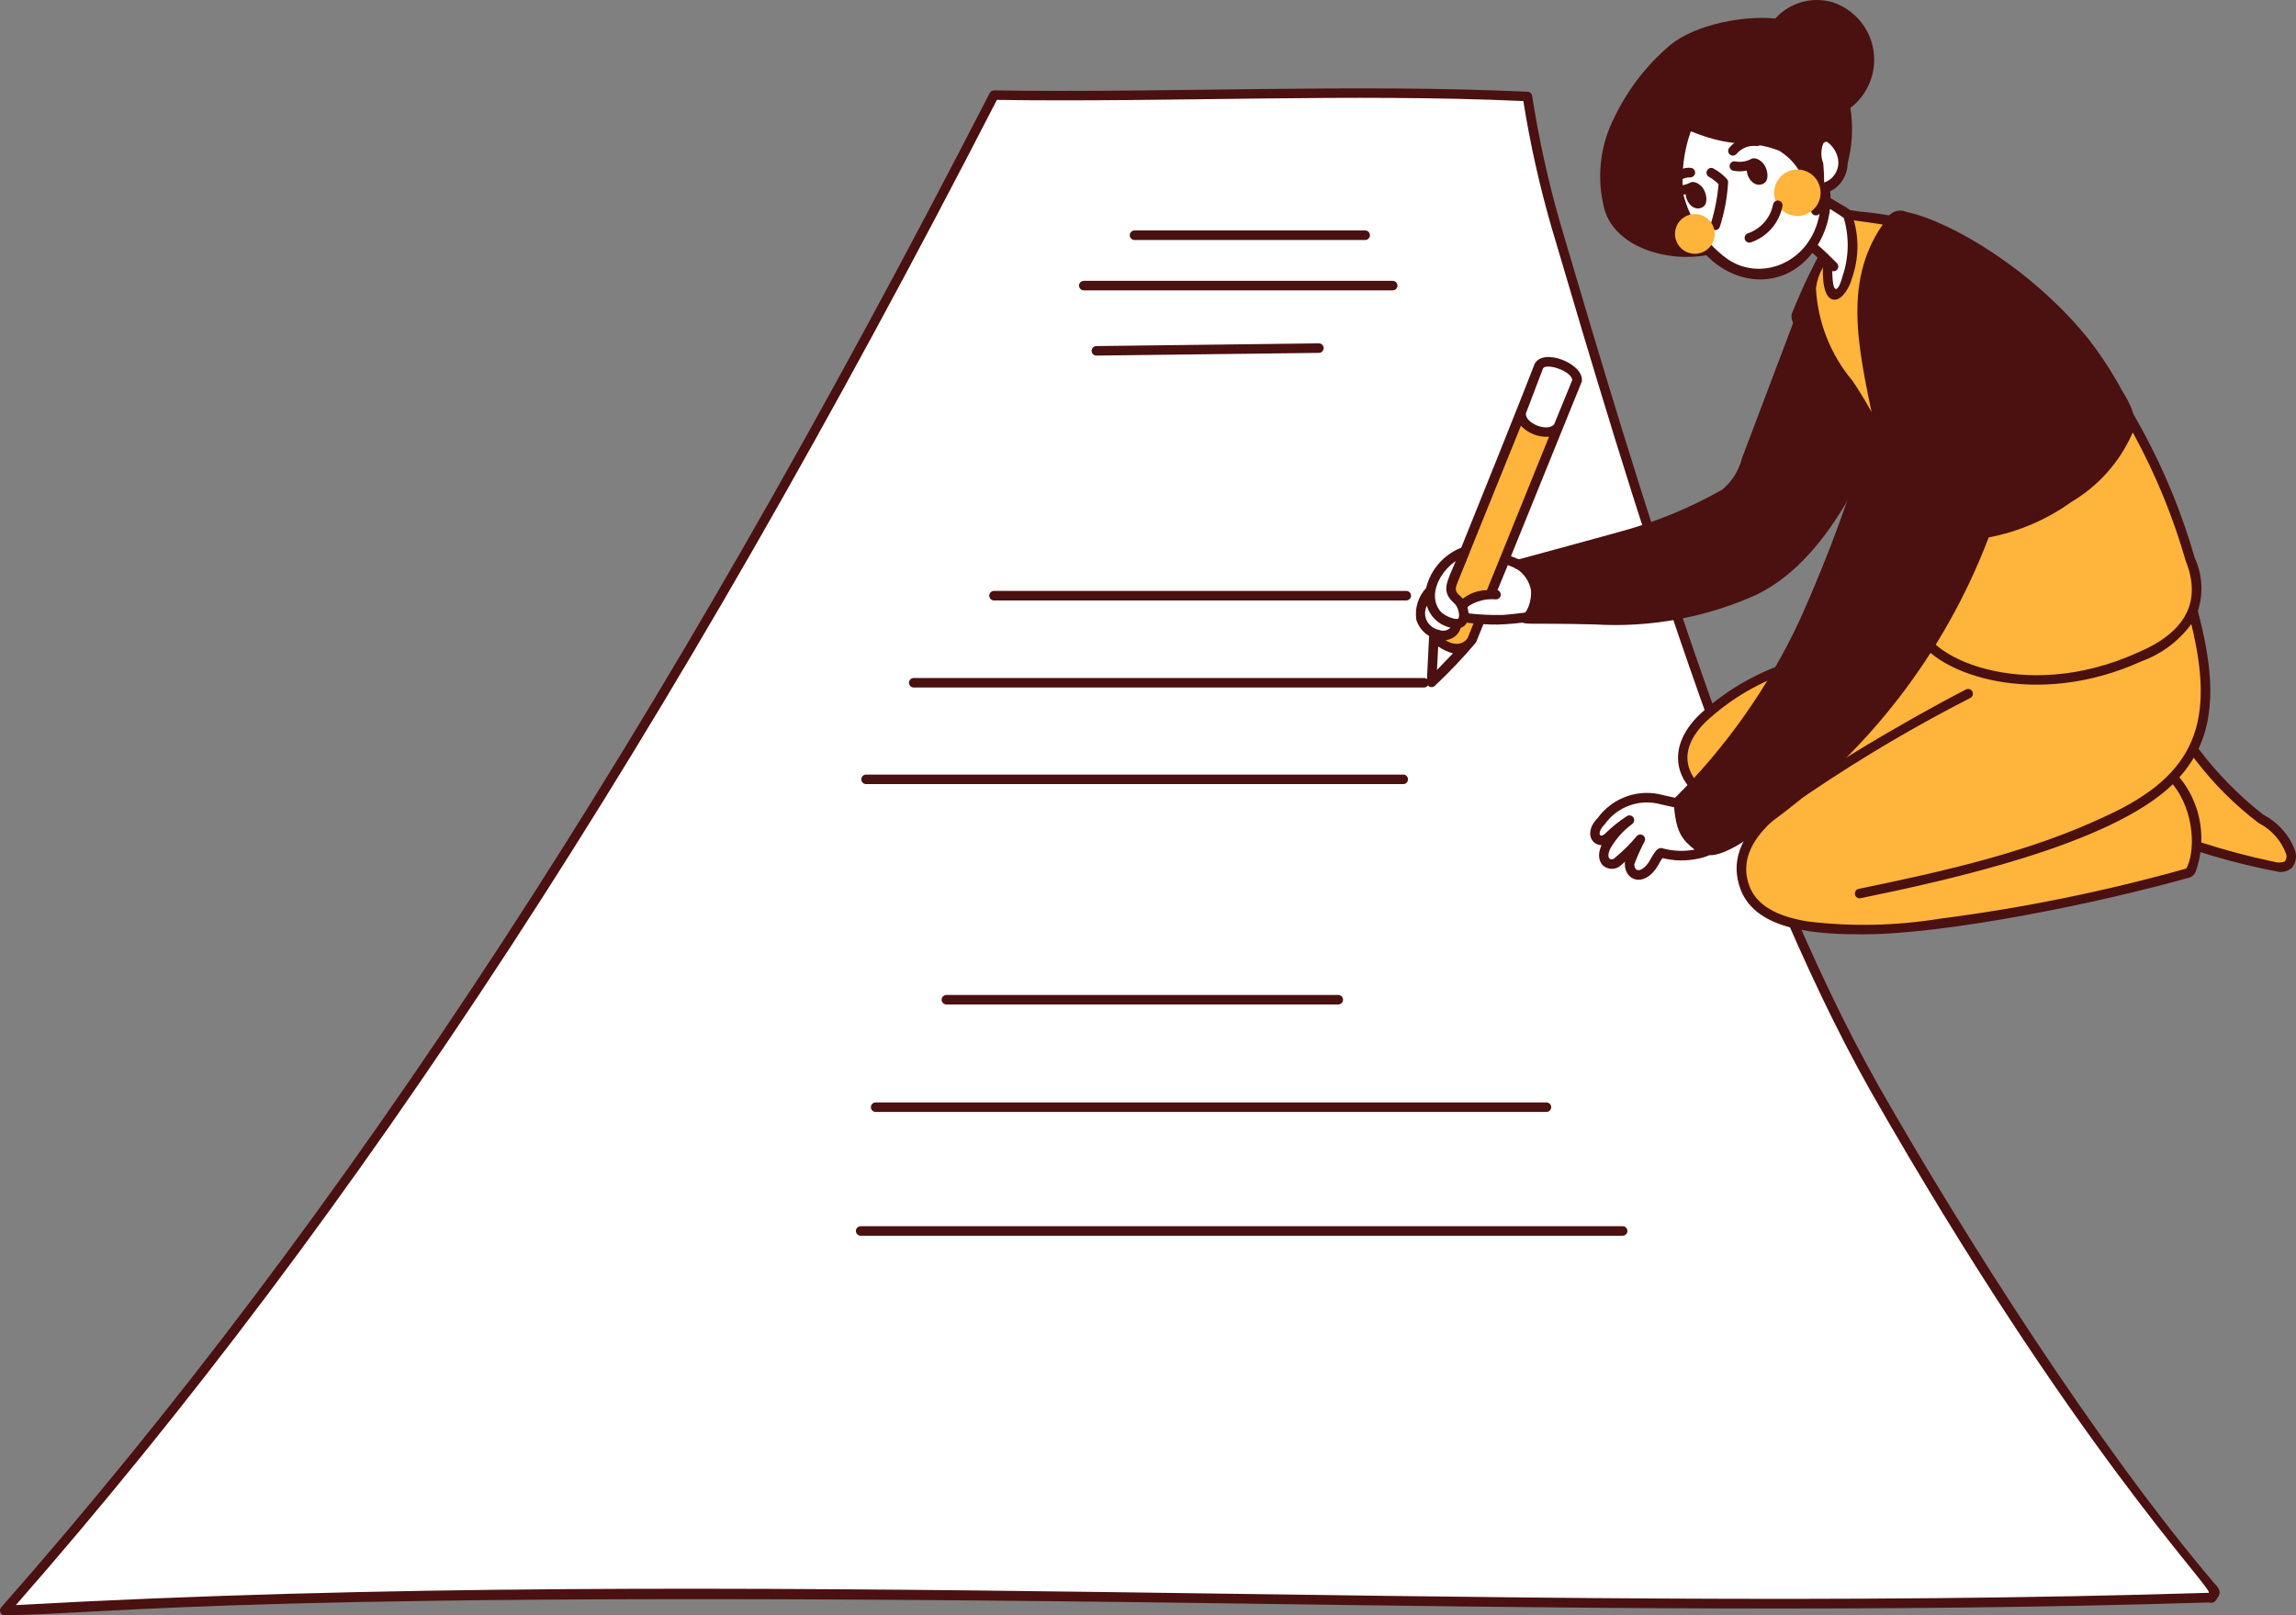 <?xml version="1.0" encoding="UTF-8"?> <svg xmlns="http://www.w3.org/2000/svg" viewBox="0 0 162.709 114.501" fill="none"><rect x="0" y="0" width="162.709" height="114.501" fill="#808080" stroke="none"/><path d="M70.441 6.74C50.869 44.83 28.687 81.956 0.337 114.163C52.409 111.174 104.704 114.881 156.776 113.239C156.583 113.336 156.679 113.239 156.872 113.045C157.065 112.852 156.872 112.66 156.679 112.467C148.483 102.824 139.072 88.143 132.831 77.134C123.615 60.878 115.523 33.965 110.267 15.998C109.395 12.992 108.719 9.933 108.241 6.84C95.898 6.258 82.88 6.936 70.441 6.74Z" fill="white"></path><path d="M0.337 114.501C0.272 114.501 0.209 114.483 0.154 114.448C0.1 114.412 0.057 114.362 0.03 114.303C0.004 114.244 -0.006 114.178 0.003 114.114C0.013 114.05 0.041 113.989 0.084 113.941C24.487 86.217 46.749 52.105 70.142 6.586C70.174 6.533 70.218 6.489 70.272 6.458C70.325 6.426 70.385 6.409 70.447 6.407C82.807 6.598 95.964 5.927 108.258 6.504C108.336 6.507 108.41 6.537 108.468 6.589C108.526 6.641 108.564 6.711 108.576 6.788C109.054 9.868 109.727 12.913 110.592 15.907C115.997 34.237 123.719 60.279 133.127 76.972C139.21 87.642 148.659 102.515 156.938 112.256C157.053 112.36 157.149 112.481 157.224 112.615C157.283 112.725 157.305 112.851 157.285 112.974C157.264 113.096 157.204 113.209 157.112 113.293C157.096 113.353 157.068 113.408 157.029 113.455C156.99 113.503 156.942 113.542 156.888 113.571C156.834 113.599 156.774 113.616 156.713 113.619C156.652 113.623 156.59 113.614 156.533 113.593C133.492 114.312 110.026 113.981 87.335 113.662C17.248 112.67 8.182 114.412 0.337 114.501ZM70.646 7.081C47.432 52.228 25.322 86.162 1.123 113.781C52.705 110.889 105.024 114.514 156.533 112.908C156.827 112.596 146.922 102.528 132.538 77.301C123.098 60.552 115.382 34.534 109.945 16.094C109.098 13.161 108.433 10.178 107.954 7.163C95.829 6.612 82.857 7.261 70.646 7.081Z" fill="#4B1010"></path><path d="M96.768 17.011H80.375C80.289 17.004 80.21 16.966 80.151 16.903C80.093 16.841 80.061 16.759 80.061 16.673C80.061 16.588 80.093 16.505 80.151 16.443C80.21 16.38 80.289 16.342 80.375 16.335H96.768C96.853 16.342 96.933 16.38 96.991 16.443C97.049 16.505 97.082 16.588 97.082 16.673C97.082 16.759 97.049 16.841 96.991 16.903C96.933 16.966 96.853 17.004 96.768 17.011Z" fill="#4B1010"></path><path d="M98.695 20.583H76.806C76.717 20.583 76.631 20.548 76.567 20.484C76.504 20.421 76.468 20.335 76.468 20.246C76.468 20.156 76.504 20.07 76.567 20.007C76.631 19.944 76.717 19.908 76.806 19.908H98.695C98.785 19.908 98.871 19.944 98.934 20.007C98.997 20.07 99.033 20.156 99.033 20.246C99.033 20.335 98.997 20.421 98.934 20.484C98.871 20.548 98.785 20.583 98.695 20.583Z" fill="#4B1010"></path><path d="M77.673 25.207C77.588 25.2 77.508 25.162 77.45 25.1C77.392 25.037 77.359 24.955 77.359 24.869C77.359 24.784 77.392 24.701 77.45 24.639C77.508 24.576 77.588 24.538 77.673 24.532L93.492 24.339C93.576 24.346 93.655 24.385 93.712 24.447C93.769 24.509 93.801 24.59 93.802 24.674C93.803 24.759 93.771 24.841 93.715 24.903C93.658 24.966 93.58 25.006 93.496 25.014L77.673 25.207Z" fill="#4B1010"></path><path d="M99.66 42.564H70.442C70.352 42.564 70.266 42.528 70.203 42.465C70.14 42.402 70.104 42.316 70.104 42.226C70.104 42.137 70.14 42.051 70.203 41.988C70.266 41.924 70.352 41.889 70.442 41.889H99.66C99.749 41.889 99.835 41.925 99.899 41.987C99.946 42.035 99.978 42.095 99.991 42.161C100.004 42.226 99.997 42.294 99.971 42.356C99.946 42.417 99.903 42.47 99.847 42.507C99.792 42.544 99.726 42.564 99.66 42.564Z" fill="#4B1010"></path><path d="M100.913 48.735H64.752C64.663 48.735 64.577 48.699 64.514 48.636C64.451 48.573 64.415 48.487 64.415 48.398C64.415 48.353 64.424 48.31 64.441 48.269C64.457 48.228 64.482 48.191 64.514 48.159C64.545 48.128 64.582 48.103 64.623 48.086C64.664 48.069 64.708 48.06 64.752 48.06H100.913C101.003 48.061 101.088 48.097 101.151 48.16C101.215 48.223 101.25 48.309 101.251 48.398C101.25 48.487 101.215 48.573 101.151 48.636C101.088 48.699 101.003 48.735 100.913 48.735Z" fill="#4B1010"></path><path d="M99.467 55.582H61.374C61.284 55.582 61.199 55.546 61.136 55.483C61.073 55.42 61.037 55.334 61.036 55.244C61.036 55.155 61.072 55.069 61.135 55.006C61.198 54.943 61.284 54.907 61.374 54.907H99.463C99.549 54.913 99.629 54.951 99.687 55.013C99.746 55.075 99.779 55.158 99.779 55.243C99.779 55.328 99.748 55.411 99.69 55.474C99.632 55.537 99.552 55.575 99.467 55.582Z" fill="#4B1010"></path><path d="M94.839 71.204H67.067C66.978 71.204 66.892 71.168 66.829 71.105C66.766 71.042 66.73 70.956 66.729 70.867C66.73 70.777 66.765 70.692 66.829 70.628C66.892 70.565 66.978 70.529 67.067 70.529H94.839C94.928 70.53 95.013 70.566 95.077 70.629C95.14 70.692 95.176 70.777 95.176 70.867C95.176 70.956 95.14 71.041 95.077 71.105C95.013 71.168 94.928 71.203 94.839 71.204Z" fill="#4B1010"></path><path d="M109.592 78.822H62.053C61.963 78.821 61.878 78.786 61.815 78.722C61.751 78.659 61.716 78.574 61.715 78.484C61.715 78.395 61.751 78.309 61.814 78.246C61.878 78.182 61.963 78.147 62.053 78.146H109.592C109.682 78.147 109.767 78.183 109.83 78.246C109.894 78.309 109.929 78.395 109.93 78.484C109.929 78.573 109.894 78.659 109.83 78.722C109.767 78.785 109.682 78.821 109.592 78.822Z" fill="#4B1010"></path><path d="M114.993 87.597H60.991C60.902 87.596 60.816 87.561 60.753 87.498C60.69 87.434 60.654 87.349 60.654 87.259C60.654 87.17 60.69 87.084 60.753 87.021C60.816 86.957 60.902 86.922 60.991 86.922H114.993C115.082 86.922 115.167 86.958 115.231 87.021C115.294 87.084 115.33 87.17 115.33 87.259C115.33 87.349 115.294 87.434 115.231 87.497C115.167 87.56 115.082 87.596 114.993 87.597Z" fill="#4B1010"></path><path d="M104.054 45.673L101.45 48.373L101.642 44.612L104.054 45.673Z" fill="white"></path><path d="M101.686 44.348C101.615 44.654 101.665 44.976 101.827 45.246C101.989 45.516 102.249 45.712 102.553 45.794C102.763 45.928 103.008 45.997 103.256 45.991C103.505 45.986 103.747 45.907 103.95 45.764C104.086 45.669 104.201 45.548 104.29 45.409L111.039 28.727L108.436 27.665L101.686 44.348Z" fill="#FFB43B"></path><path d="M107.809 29.209C107.552 30.234 109.766 31.175 110.413 30.269L111.76 26.991C111.89 26.081 109.443 25.164 109.06 25.93L107.809 29.209Z" fill="white"></path><path d="M108.748 25.81C108.037 27.67 105.464 34.108 101.439 44.055C101.272 44.469 101.334 44.055 101.113 48.356C101.11 48.424 101.128 48.491 101.165 48.549C101.201 48.607 101.254 48.653 101.316 48.681C101.379 48.708 101.449 48.716 101.516 48.702C101.583 48.689 101.645 48.656 101.692 48.607C102.721 47.641 103.693 46.616 104.601 45.536L112.1 27.038C112.28 25.782 109.329 24.61 108.748 25.81ZM101.834 47.489L101.92 45.825C102.238 46.048 102.593 46.214 102.968 46.313L101.834 47.489ZM104.009 45.222C103.371 46.18 101.802 45.311 102.007 44.455L107.782 30.18C108.036 30.449 108.346 30.658 108.69 30.792C109.035 30.927 109.405 30.983 109.774 30.956L104.009 45.222ZM110.143 30.067C109.68 30.66 108.054 29.996 108.137 29.299L109.355 26.099C109.625 25.74 111.321 26.279 111.425 26.928L110.143 30.067Z" fill="#4B1010"></path><path d="M108.845 41.871C108.787 41.477 108.64 41.102 108.416 40.772C108.191 40.443 107.895 40.17 107.55 39.971L106.673 39.617L105.625 42.156C104.968 42.133 104.324 42.344 103.808 42.751C103.242 43.415 103.754 43.756 104.095 43.819C104.897 43.912 105.704 43.948 106.511 43.927C107.166 43.891 108.388 43.721 108.388 43.721C108.704 43.157 108.862 42.518 108.845 41.871Z" fill="white"></path><path d="M106.121 44.274C105.423 44.274 104.726 44.234 104.034 44.151C103.287 44.015 102.902 43.294 103.551 42.535C104.06 42.087 104.715 41.837 105.394 41.832L106.36 39.491C106.396 39.41 106.461 39.345 106.543 39.311C106.625 39.278 106.717 39.278 106.799 39.311L107.676 39.666C108.082 39.89 108.429 40.206 108.69 40.588C108.952 40.97 109.121 41.408 109.183 41.866C109.203 42.58 109.026 43.286 108.674 43.907C108.648 43.949 108.613 43.984 108.571 44.011C108.53 44.038 108.483 44.056 108.434 44.063C107.668 44.179 106.895 44.25 106.121 44.274ZM104.065 42.97C103.912 43.15 103.878 43.273 103.898 43.329C103.926 43.373 103.964 43.41 104.009 43.438C104.054 43.466 104.104 43.483 104.156 43.489C104.931 43.576 105.711 43.61 106.491 43.591C106.982 43.564 107.815 43.457 108.17 43.412C108.402 42.937 108.517 42.413 108.506 41.885C108.451 41.557 108.326 41.244 108.138 40.968C107.951 40.692 107.707 40.46 107.422 40.287L106.855 40.058L106.123 41.83C106.2 41.856 106.264 41.908 106.305 41.977C106.347 42.046 106.362 42.127 106.348 42.207C106.335 42.286 106.294 42.358 106.232 42.409C106.171 42.461 106.092 42.489 106.012 42.489C105.327 42.424 104.64 42.593 104.065 42.97Z" fill="#4B1010"></path><path d="M103.287 42.529C102.475 41.811 102.794 41.554 103.803 39.09C102.956 39.373 102.245 39.96 101.806 40.738C101.598 41.073 101.453 41.443 101.379 41.83C100.462 42.931 100.231 44.388 101.836 44.964C102.583 45.233 103.239 44.784 103.218 44.213C104.024 44.203 103.767 42.952 103.287 42.529Z" fill="white"></path><path d="M104.116 39.218C104.139 39.16 104.146 39.097 104.136 39.035C104.125 38.974 104.099 38.916 104.058 38.869C104.017 38.822 103.964 38.787 103.904 38.768C103.845 38.75 103.781 38.748 103.721 38.763C103.068 38.988 102.483 39.373 102.018 39.884C101.554 40.394 101.225 41.013 101.062 41.684C100.785 41.983 100.58 42.341 100.46 42.73C100.34 43.12 100.309 43.531 100.37 43.934C100.499 44.344 100.752 44.704 101.095 44.963C101.438 45.222 101.854 45.368 102.283 45.38C102.558 45.393 102.829 45.314 103.054 45.155C103.278 44.996 103.444 44.766 103.523 44.503C104.361 44.222 104.152 42.84 103.511 42.276C102.926 41.759 103.064 41.785 104.116 39.218ZM101.955 44.644C101.774 44.608 101.604 44.532 101.459 44.42C101.313 44.308 101.195 44.164 101.113 43.999C101.032 43.834 100.989 43.652 100.989 43.468C100.989 43.285 101.031 43.103 101.113 42.938C101.228 43.324 101.445 43.671 101.74 43.944C102.036 44.217 102.399 44.406 102.791 44.491C102.684 44.599 102.547 44.672 102.397 44.699C102.248 44.727 102.093 44.707 101.955 44.644ZM103.337 43.851C103.215 43.962 102.37 43.712 102.044 43.293C101.172 42.176 102.044 40.526 103.162 39.773C102.545 41.283 102.072 41.9 103.072 42.78C103.346 43.028 103.497 43.697 103.333 43.852L103.337 43.851Z" fill="#4B1010"></path><path d="M134.253 27.884L128.058 21.646C128.018 21.606 127.969 21.576 127.915 21.56C127.861 21.544 127.803 21.542 127.748 21.554C127.693 21.566 127.641 21.591 127.598 21.628C127.555 21.665 127.522 21.712 127.502 21.764L123.446 32.487C123.23 33.354 122.743 34.13 122.057 34.703C119.803 35.986 117.397 36.981 114.895 37.665C114.57 37.76 107.731 39.632 107.515 39.68C107.439 39.692 107.368 39.731 107.317 39.789C107.265 39.847 107.235 39.921 107.232 39.999C107.229 40.077 107.252 40.153 107.299 40.216C107.345 40.278 107.412 40.322 107.488 40.341C108.727 40.651 108.843 42.698 107.909 43.632C107.862 43.679 107.83 43.739 107.817 43.805C107.804 43.87 107.81 43.938 107.836 43.999C107.977 44.338 107.905 44.141 112.978 44.262C116.932 44.504 120.886 43.779 124.497 42.148C129.322 39.778 132.102 33.733 134.328 28.253C134.353 28.191 134.36 28.123 134.346 28.057C134.333 27.991 134.3 27.931 134.253 27.884Z" fill="#4B1010"></path><path d="M155.417 43.246C154.887 44.669 153.546 45.76 151.636 46.568C144.259 49.922 137.172 47.466 135.992 44.728C134.921 44.951 133.865 45.243 132.832 45.603C128.685 46.86 124.153 47.726 121.071 50.81C120.107 51.774 119.239 53.221 119.724 54.57C120.103 55.432 120.791 56.12 121.652 56.5C122.847 57.162 124.157 57.588 125.512 57.757C124.644 58.273 123.978 59.072 123.627 60.019C123.276 60.967 123.261 62.007 123.584 62.964C124.259 64.7 126.188 65.375 128.019 65.665C131.131 66.035 134.279 65.97 137.373 65.472C143.302 64.71 149.168 63.518 154.924 61.904C154.995 61.89 155.061 61.855 155.112 61.803C155.164 61.752 155.199 61.686 155.213 61.615C155.984 59.686 155.695 56.6 153.956 55.25C156.856 51.952 156.963 47.344 155.417 43.246Z" fill="#FFB43B"></path><path d="M130.969 15.223C133.669 15.609 136.496 15.902 139.003 17.155C141.702 18.527 144.096 20.43 146.042 22.749C150.267 27.655 153.39 33.411 155.2 39.627C156.526 42.943 154.903 45.138 151.632 46.57C143.433 50.161 135.717 46.887 135.817 43.87C136.076 37.932 134.382 32.073 130.996 27.188C128.802 24.173 127.193 21.224 129.26 18.12L130.969 15.223Z" fill="#FFB43B"></path><path d="M162.339 60.452C161.964 59.408 161.205 58.546 160.218 58.041C158.419 56.603 156.795 54.958 155.379 53.141C154.995 53.901 154.514 54.608 153.949 55.245C155.238 56.247 155.729 58.207 155.581 59.935C157.348 60.529 159.225 60.988 161.086 61.416C161.26 61.472 161.444 61.493 161.626 61.476C161.808 61.46 161.985 61.407 162.146 61.32C162.244 61.2 162.312 61.06 162.345 60.909C162.379 60.758 162.377 60.602 162.339 60.452Z" fill="#FFB43B"></path><path d="M162.657 60.337C162.262 59.231 161.464 58.315 160.423 57.773C158.682 56.418 157.128 54.838 155.801 53.076C157.211 50.1 156.587 46.497 155.754 43.319C156.156 42.073 156.076 40.722 155.529 39.532C153.727 33.263 150.58 27.461 146.307 22.532C144.338 20.17 141.905 18.237 139.159 16.853C136.832 15.841 134.355 15.216 131.826 15.003C131.044 14.894 130.83 14.803 130.683 15.053C129.217 17.323 127.976 19.731 126.979 22.242C126.619 23.326 130.255 26.747 130.729 27.379C134.005 32.235 135.67 37.998 135.487 43.853C135.479 44.053 135.499 44.253 135.546 44.448C130.37 46.275 125.397 46.224 120.648 50.463C118.023 52.808 118.464 55.62 121.411 57.093C122.471 57.57 123.59 57.902 124.739 58.081C123.43 59.421 122.591 61.068 123.359 63.078C124.501 66.015 128.836 66.232 132.018 66.232C137.949 66.232 148.885 63.98 155.074 62.229C155.211 62.202 155.337 62.135 155.436 62.038C155.536 61.94 155.605 61.815 155.635 61.678C155.777 61.264 155.878 60.837 155.939 60.404C157.781 60.989 159.658 61.46 161.559 61.813C161.879 61.829 162.192 61.718 162.43 61.503C162.558 61.341 162.646 61.151 162.685 60.948C162.725 60.745 162.715 60.535 162.657 60.337ZM131.27 26.981C129.721 25.135 128.815 22.834 128.69 20.427C128.863 19.301 129.095 19.069 131.146 15.588C133.768 15.956 136.479 16.268 138.853 17.455C141.518 18.798 143.878 20.675 145.788 22.968C150.006 27.832 153.113 33.559 154.89 39.748C156.044 42.632 154.906 44.821 151.496 46.257C143.371 49.951 136.054 46.472 136.159 43.873C136.344 37.869 134.633 31.958 131.27 26.981ZM154.925 61.572C149.179 63.182 143.324 64.373 137.405 65.132C134.346 65.627 131.234 65.692 128.157 65.326C125.859 64.963 124.494 64.148 123.984 62.839C122.827 59.812 126.174 57.581 128.391 56.105C132.003 53.67 135.759 51.455 139.638 49.472C139.715 49.43 139.773 49.359 139.799 49.275C139.825 49.191 139.818 49.1 139.777 49.021C139.737 48.943 139.668 48.883 139.584 48.855C139.5 48.827 139.409 48.833 139.33 48.871C135.352 50.908 127.901 55.264 125.353 57.502C124.092 57.345 122.86 57.003 121.699 56.487C119.233 55.255 118.792 53.025 121.094 50.97C125.718 46.84 130.48 46.954 135.785 45.08C137.267 47.85 144.314 50.263 151.766 46.875C153.176 46.364 154.402 45.447 155.29 44.239C156.958 51.085 155.705 54.882 149.275 57.831C143.901 60.377 137.898 61.735 131.705 63.013C131.62 63.033 131.546 63.086 131.499 63.16C131.452 63.234 131.436 63.323 131.454 63.409C131.472 63.495 131.522 63.57 131.594 63.619C131.666 63.669 131.755 63.688 131.841 63.673C137.863 62.431 149.543 59.912 153.978 55.593C155.618 57.631 155.542 60.553 154.925 61.572ZM161.902 61.071C161.661 61.16 161.397 61.165 161.152 61.087C159.409 60.724 157.688 60.267 155.995 59.718C156.066 58.04 155.514 56.394 154.445 55.099C154.83 54.672 155.172 54.207 155.464 53.712C155.516 53.774 155.566 53.84 155.611 53.907C156.89 55.579 158.389 57.072 160.067 58.343C160.975 58.808 161.673 59.6 162.019 60.559C162.043 60.648 162.045 60.741 162.025 60.83C162.005 60.92 161.964 61.004 161.906 61.074L161.902 61.071Z" fill="#4B1010"></path><path d="M121.006 60.176C121.262 60.31 120.506 60.479 120.198 60.547C119.366 60.709 118.507 60.676 117.691 60.45C117.465 60.716 117.271 61.008 117.112 61.318C116.388 62.403 115.473 62.121 115.473 61.221C115.69 60.626 115.947 60.046 116.245 59.486C115.78 60.047 115.263 60.564 114.701 61.029C114.192 61.538 113.247 61.142 113.834 59.968C114.246 59.249 114.804 58.624 115.473 58.135C114.954 58.473 114.469 58.861 114.027 59.292C113.28 60.04 112.529 59.151 113.448 58.232C113.922 57.557 114.594 57.046 115.372 56.769C116.149 56.493 116.993 56.465 117.787 56.689L119.115 56.984C119.073 57.645 119.231 58.302 119.568 58.872C119.906 59.441 120.406 59.895 121.006 60.176Z" fill="white"></path><path d="M150.366 27.66C149.688 26.408 148.911 25.212 148.043 24.084C144.092 19.146 138.257 15.687 135.106 15.025C134.858 14.909 134.574 14.895 134.316 14.985C134.057 15.075 133.844 15.263 133.722 15.507C130.51 19.684 131.678 24.541 132.729 29.703C131.348 34.597 129.604 39.381 127.512 44.016C125.333 48.677 122.353 52.92 118.708 56.552L117.9 56.373C117.047 56.129 116.139 56.153 115.301 56.444C114.462 56.735 113.734 57.277 113.215 57.997C112.308 58.905 112.694 59.89 113.494 59.912C113.15 60.673 113.362 61.189 113.686 61.423C113.875 61.551 114.103 61.607 114.329 61.583C114.555 61.559 114.766 61.455 114.924 61.291C115.297 60.981 115.142 61.053 115.142 61.225C115.142 62.422 116.462 62.914 117.399 61.508C117.559 61.269 117.657 61.031 117.815 60.828C118.621 61.028 119.463 61.046 120.277 60.88C120.568 60.829 120.853 60.743 121.125 60.627C122.336 60.664 124.26 59.204 125.196 58.502C132.337 53.401 137.811 46.302 140.93 38.097C143.049 37.693 145.055 36.831 146.807 35.571C148.681 34.461 150.168 32.802 151.066 30.818C151.623 29.747 150.904 28.546 150.366 27.66ZM117.775 60.124C117.364 60.023 117.075 60.771 116.834 61.132C116.443 61.719 115.851 61.94 115.814 61.274C116.024 60.714 116.27 60.167 116.549 59.638C116.584 59.564 116.591 59.48 116.569 59.402C116.546 59.323 116.496 59.255 116.428 59.21C116.36 59.165 116.278 59.147 116.197 59.158C116.116 59.169 116.041 59.209 115.988 59.271C115.528 59.825 115.017 60.334 114.461 60.791C114.163 61.09 113.765 60.858 114.126 60.137C114.514 59.461 115.04 58.873 115.668 58.412C115.737 58.363 115.785 58.289 115.803 58.205C115.82 58.122 115.805 58.036 115.76 57.963C115.716 57.891 115.647 57.837 115.565 57.814C115.484 57.79 115.396 57.798 115.321 57.835C114.769 58.189 114.256 58.598 113.787 59.056C113.331 59.513 113.143 59.017 113.713 58.441C114.151 57.82 114.771 57.349 115.487 57.094C116.204 56.84 116.981 56.814 117.713 57.02L118.638 57.226C118.8 59.08 119.266 59.56 120.087 60.226C119.319 60.372 118.527 60.337 117.775 60.124Z" fill="#4B1010"></path><path d="M128.396 17.637L129.332 18.37C129.332 18.37 129.5 19.716 129.649 20.337C129.798 20.957 130.517 20.894 130.906 19.662C131.363 18.199 131.529 17.857 130.906 15.227L129.38 14.171L129.365 13.373C129.905 13.104 130.323 12.642 130.539 12.079C130.795 11.221 130.147 9.355 129.38 9.535C128.612 9.716 128.703 10.739 128.733 11.236C128.764 11.732 127.89 12.003 127.559 11.492C127.174 11.02 126.693 10.635 126.149 10.362C125.604 10.09 125.007 9.936 124.399 9.912C122.753 9.691 121.131 9.323 119.55 8.813C119.232 9.748 119 10.71 118.857 11.686C118.478 15.478 121.619 19.132 124.02 19.302C124.828 19.38 125.644 19.271 126.403 18.982C127.162 18.693 127.844 18.233 128.396 17.637Z" fill="white"></path><path d="M129.836 0.148C129.122 -0.052 128.366 -0.049 127.654 0.157C126.942 0.363 126.302 0.764 125.806 1.315C123.633 1.081 120.15 1.718 118.345 3.206C116.686 4.619 115.342 6.364 114.4 8.33C113.373 10.34 113.125 12.659 113.703 14.841C114.47 17.529 118.164 18.601 120.926 18.09C123.087 20.327 126.453 20.485 128.436 17.927C128.705 18.164 128.957 18.402 129.2 18.638C129.132 19.479 129.159 21.247 130.008 21.247C130.574 21.247 131.085 20.326 131.222 19.78C131.79 18.219 131.765 16.504 131.152 14.961C131.002 14.748 130.959 14.797 129.723 14.046C129.723 13.885 129.714 13.725 129.696 13.564C130.066 13.38 130.376 13.097 130.595 12.747C130.813 12.397 130.93 11.994 130.934 11.581C131.271 10.299 131.338 8.961 131.129 7.652C131.753 7.175 132.233 6.537 132.52 5.807C132.807 5.077 132.888 4.282 132.755 3.508C132.622 2.735 132.279 2.013 131.765 1.42C131.25 0.828 130.583 0.388 129.836 0.148ZM122.224 18.216C120.767 17.098 119.73 15.521 119.282 13.741C119.135 12.241 119.319 10.729 119.82 9.308C123.239 10.679 123.8 9.788 126.096 10.691C127.631 11.651 128.15 13.175 128.35 14.974C128.359 15.04 128.386 15.103 128.429 15.153C128.473 15.204 128.53 15.241 128.594 15.26C128.658 15.278 128.726 15.277 128.789 15.256C128.853 15.236 128.909 15.197 128.95 15.145C128.311 18.737 124.596 20.079 122.224 18.216ZM130.663 15.451C131.06 16.804 131.029 18.247 130.573 19.581C130.341 20.512 129.871 21.182 129.845 19.216C129.899 19.232 129.956 19.233 130.01 19.221C130.065 19.209 130.115 19.184 130.158 19.147C130.199 19.111 130.232 19.064 130.252 19.012C130.272 18.96 130.278 18.904 130.271 18.848C130.261 18.774 130.227 18.705 130.175 18.653C129.726 18.204 129.298 17.778 128.819 17.364C129.29 16.587 129.585 15.715 129.684 14.812C130.576 15.363 130.57 15.395 130.661 15.451H130.663ZM129.272 12.937C129.272 12.514 129.253 12.063 129.207 11.576C129.026 11.121 129.028 10.613 129.214 10.16C129.349 10.026 129.432 10.044 129.5 10.07C129.896 10.363 130.166 10.794 130.256 11.278C130.315 11.627 130.249 11.985 130.068 12.29C129.888 12.594 129.605 12.824 129.27 12.938L129.272 12.937Z" fill="#4B1010"></path><path d="M121.226 15.901C121.518 14.975 121.707 14.02 121.788 13.052C121.59 12.852 121.365 12.681 121.12 12.544C121.042 12.505 120.982 12.437 120.953 12.355C120.924 12.273 120.927 12.183 120.963 12.103C120.998 12.023 121.063 11.96 121.145 11.928C121.226 11.895 121.316 11.896 121.397 11.929C121.76 12.12 122.088 12.371 122.366 12.673C122.429 12.736 122.465 12.822 122.465 12.912C122.404 13.994 122.205 15.063 121.872 16.095C121.841 16.174 121.782 16.239 121.705 16.276C121.629 16.314 121.541 16.321 121.459 16.297C121.377 16.272 121.308 16.218 121.265 16.144C121.222 16.071 121.208 15.984 121.226 15.901Z" fill="#4B1010"></path><path d="M122.54 10.484C122.784 10.187 123.101 9.958 123.459 9.818C123.818 9.679 124.206 9.633 124.587 9.685C124.67 9.704 124.743 9.753 124.791 9.824C124.839 9.894 124.859 9.979 124.847 10.064C124.835 10.148 124.792 10.225 124.725 10.278C124.659 10.332 124.575 10.359 124.49 10.353C124.226 10.318 123.957 10.35 123.708 10.447C123.459 10.543 123.238 10.701 123.067 10.906C123.01 10.975 122.929 11.019 122.841 11.028C122.752 11.038 122.663 11.012 122.594 10.956C122.524 10.9 122.479 10.819 122.469 10.731C122.459 10.642 122.484 10.553 122.54 10.484Z" fill="#4B1010"></path><path d="M118.568 12.435C118.713 12.248 118.903 12.1 119.121 12.006C119.339 11.912 119.577 11.874 119.813 11.897C119.898 11.903 119.978 11.941 120.036 12.004C120.094 12.066 120.127 12.149 120.127 12.234C120.127 12.32 120.094 12.402 120.036 12.465C119.978 12.527 119.898 12.566 119.813 12.572C119.616 12.572 119.266 12.602 119.129 12.807C119.077 12.874 119.001 12.919 118.917 12.932C118.833 12.946 118.747 12.927 118.676 12.881C118.606 12.834 118.555 12.762 118.535 12.679C118.515 12.597 118.526 12.51 118.568 12.435Z" fill="#4B1010"></path><path d="M120.11 15.177C119.925 15.176 119.742 15.212 119.571 15.283C119.401 15.353 119.246 15.457 119.115 15.587C118.984 15.718 118.88 15.873 118.809 16.043C118.738 16.214 118.702 16.396 118.701 16.581C118.701 16.766 118.737 16.949 118.808 17.119C118.878 17.29 118.982 17.445 119.112 17.576C119.243 17.707 119.397 17.811 119.568 17.882C119.739 17.952 119.921 17.989 120.106 17.989C120.479 17.99 120.837 17.842 121.101 17.579C121.365 17.315 121.514 16.958 121.514 16.585C121.515 16.212 121.367 15.854 121.104 15.59C120.84 15.326 120.483 15.177 120.11 15.177Z" fill="#FFB43B"></path><path d="M127.374 12.015C127.13 12.015 126.89 12.07 126.67 12.174C126.449 12.278 126.255 12.43 126.101 12.618C125.946 12.806 125.835 13.026 125.776 13.263C125.717 13.499 125.71 13.745 125.758 13.984C125.818 14.29 125.965 14.573 126.18 14.799C126.395 15.025 126.67 15.185 126.973 15.261C127.276 15.337 127.594 15.325 127.89 15.227C128.187 15.129 128.449 14.949 128.647 14.708C128.845 14.467 128.97 14.174 129.009 13.864C129.047 13.555 128.996 13.241 128.863 12.958C128.729 12.676 128.519 12.438 128.255 12.271C127.991 12.104 127.686 12.015 127.374 12.015Z" fill="#FFB43B"></path><path d="M123.844 16.548C124.3 16.395 124.707 16.124 125.025 15.763C125.342 15.402 125.559 14.963 125.652 14.491C125.668 14.403 125.719 14.325 125.792 14.274C125.866 14.223 125.957 14.204 126.045 14.22C126.133 14.236 126.211 14.286 126.262 14.36C126.313 14.433 126.333 14.524 126.317 14.612C126.203 15.201 125.935 15.749 125.541 16.2C125.146 16.651 124.64 16.991 124.072 17.183C123.989 17.209 123.899 17.201 123.822 17.162C123.744 17.124 123.684 17.056 123.655 16.974C123.625 16.893 123.629 16.803 123.664 16.723C123.699 16.644 123.764 16.581 123.844 16.548Z" fill="#4B1010"></path><path d="M125.093 11.793C124.904 11.415 124.392 11.066 124.057 11.292C123.716 11.458 123.33 11.51 122.958 11.44C122.894 11.43 122.828 11.438 122.768 11.465C122.709 11.491 122.658 11.534 122.623 11.588C122.587 11.643 122.568 11.706 122.567 11.771C122.566 11.836 122.585 11.9 122.619 11.955C122.667 12.029 122.741 12.081 122.826 12.101C123.144 12.164 123.471 12.161 123.787 12.092C123.827 12.682 124.348 13.301 124.939 13.032C125.401 12.821 125.271 12.149 125.093 11.793Z" fill="#4B1010"></path><path d="M120.765 13.473C120.576 13.095 120.064 12.746 119.729 12.972C119.388 13.137 119.002 13.19 118.629 13.12C118.565 13.11 118.499 13.119 118.44 13.145C118.38 13.172 118.33 13.215 118.294 13.269C118.258 13.323 118.239 13.387 118.238 13.452C118.238 13.517 118.256 13.581 118.291 13.636C118.338 13.709 118.412 13.762 118.497 13.782C118.815 13.845 119.142 13.841 119.459 13.772C119.498 14.362 120.02 14.982 120.611 14.711C121.072 14.501 120.943 13.83 120.765 13.473Z" fill="#4B1010"></path></svg> 